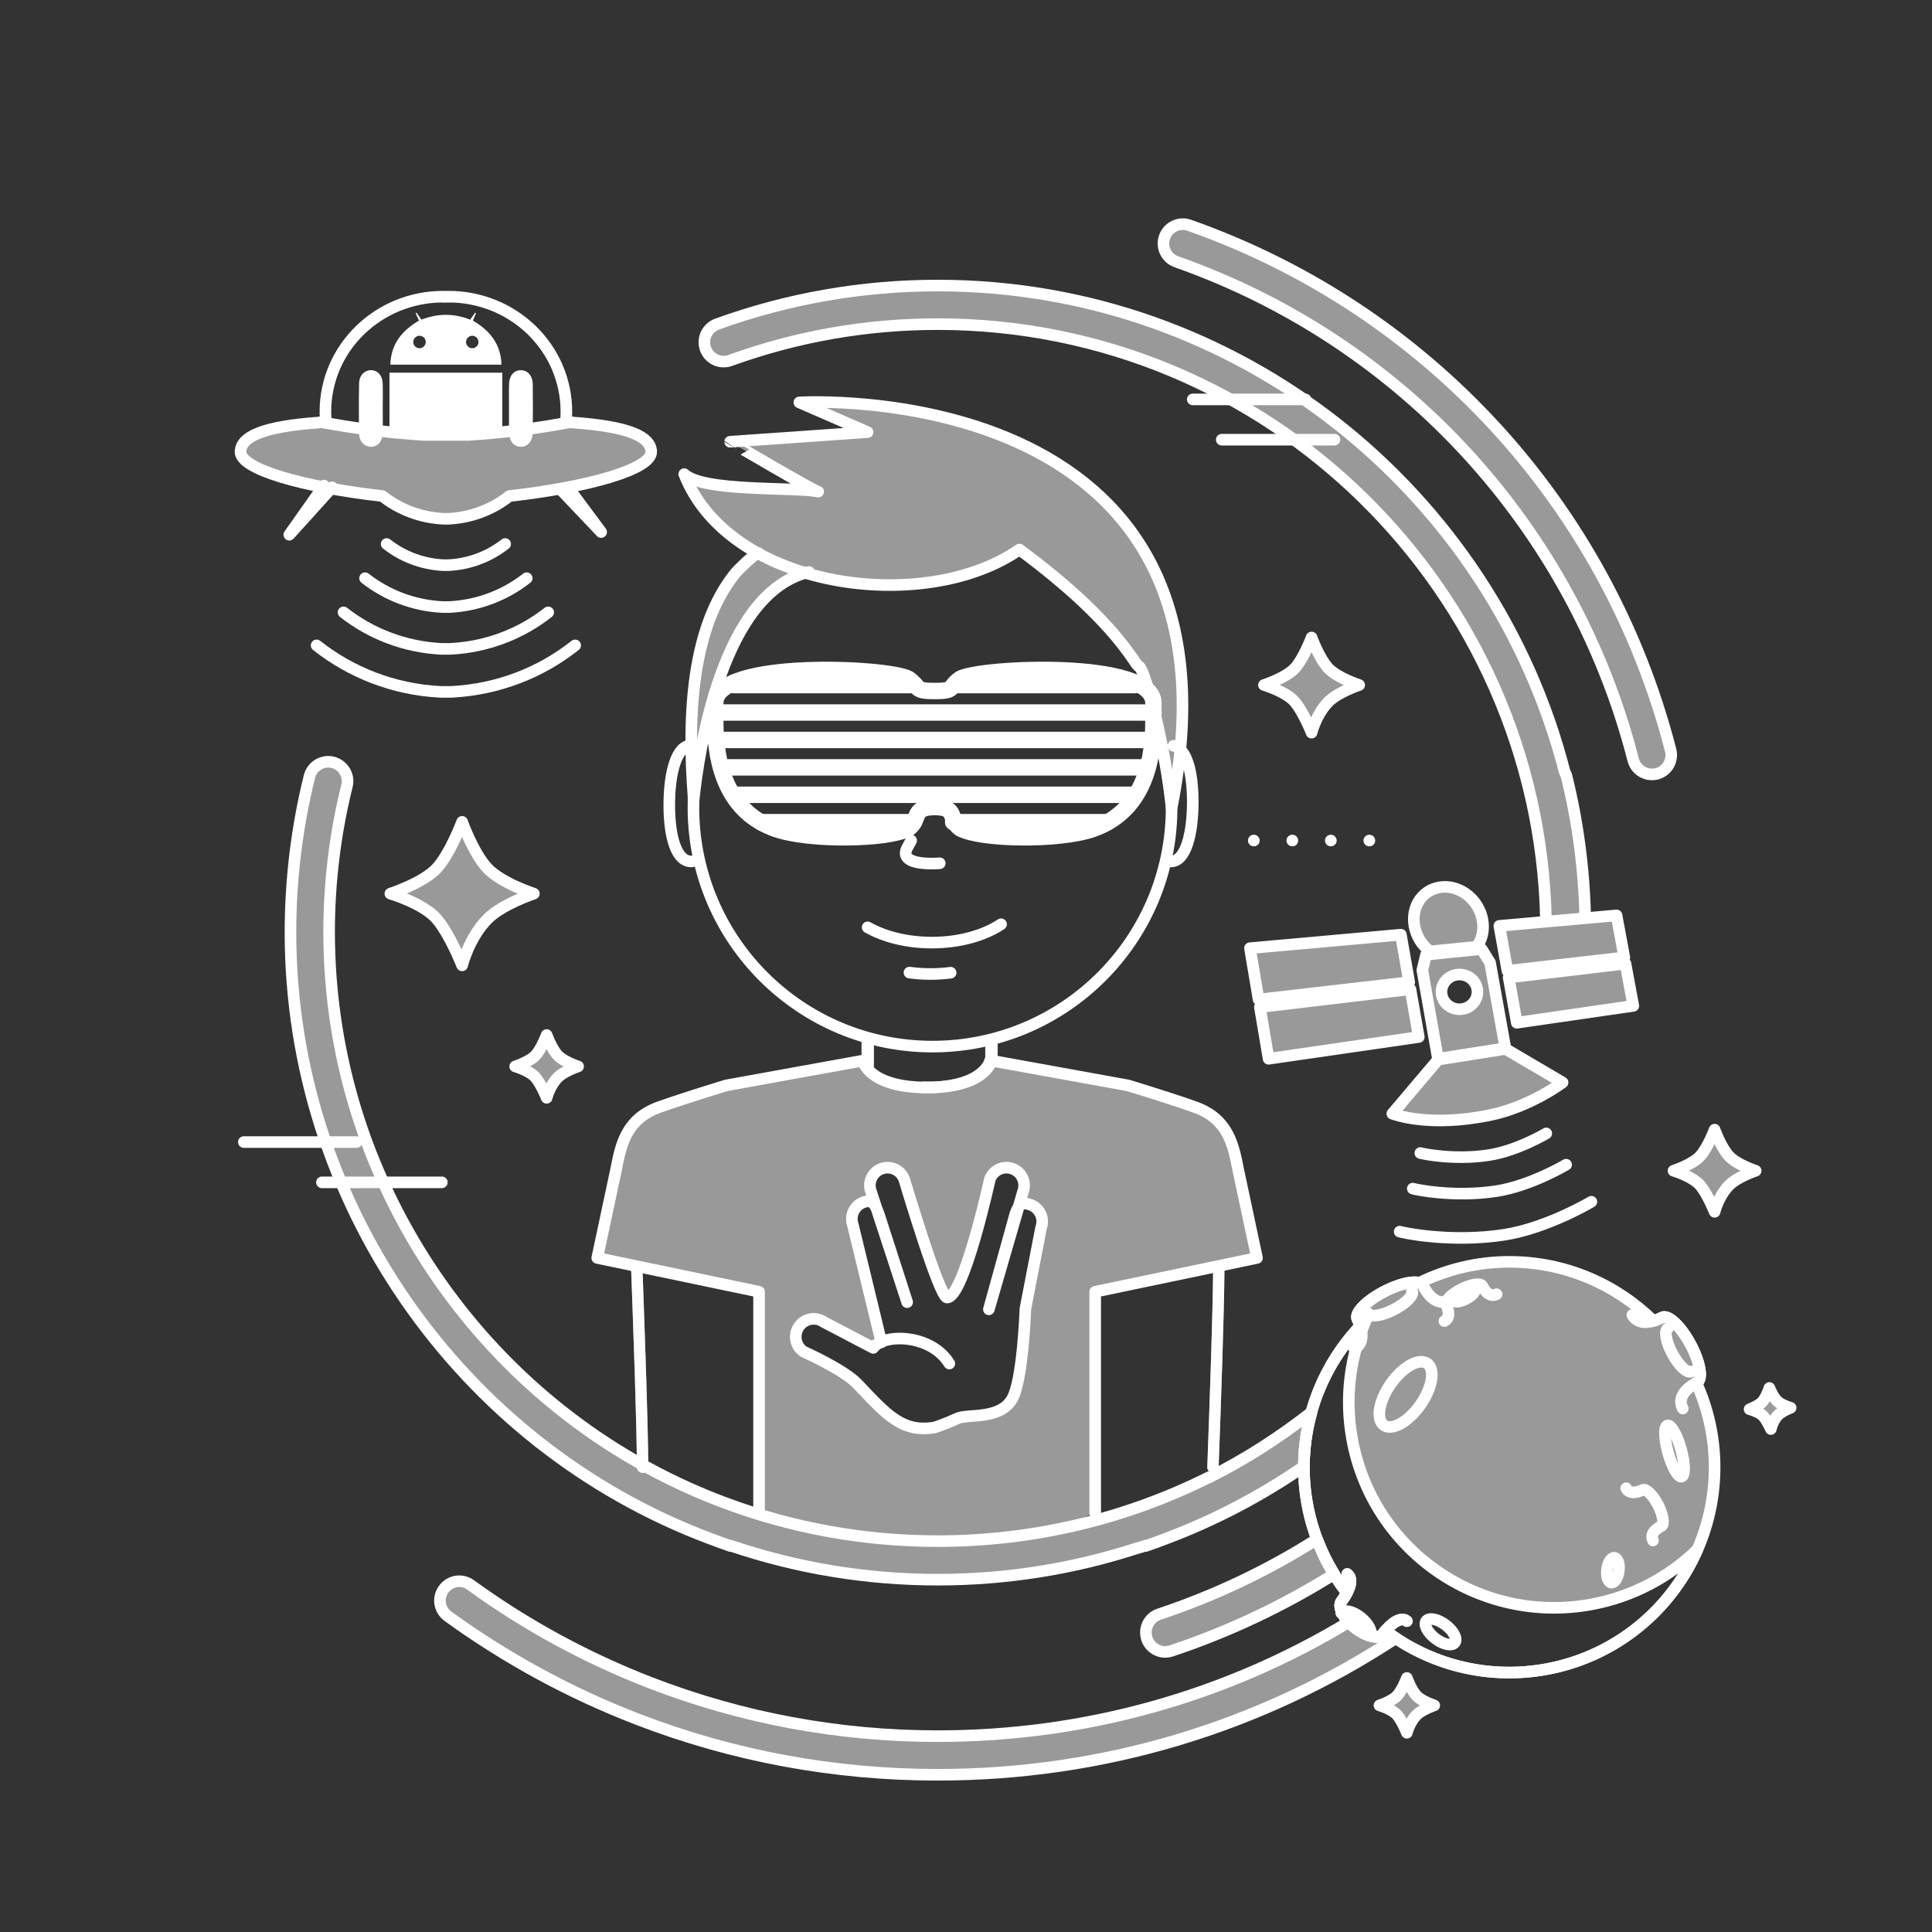 <?xml version="1.0" encoding="utf-8"?>
<!-- Generator: Adobe Illustrator 16.0.0, SVG Export Plug-In . SVG Version: 6.00 Build 0)  -->
<!DOCTYPE svg PUBLIC "-//W3C//DTD SVG 1.1//EN" "http://www.w3.org/Graphics/SVG/1.1/DTD/svg11.dtd">
<svg version="1.1" id="Layer_2" xmlns="http://www.w3.org/2000/svg" xmlns:xlink="http://www.w3.org/1999/xlink" x="0px" y="0px"
	 width="200px" height="200px" viewBox="0 0 200 200" enable-background="new 0 0 200 200" xml:space="preserve">
<rect x="0" y="0" width="200" height="200" fill="#333333" stroke="none"/>
<g>
	<path opacity="0.5" fill="#FFFFFF" d="M135.775,65.994c0,0,0.771,2.15,1.74,3.189c0.977,1.021,3.188,1.729,3.188,1.729
		s-2.189,0.729-3.188,1.742c-1.273,1.299-1.74,3.188-1.74,3.188s-0.83-2.109-1.742-3.188c-0.91-1.072-3.188-1.742-3.188-1.742
		s2.254-0.729,3.188-1.729C134.964,68.168,135.775,65.994,135.775,65.994z"/>
	<path opacity="0.5" fill="#FFFFFF" d="M56.59,107.146c0,0,0.508,1.424,1.149,2.104c0.646,0.686,2.107,1.146,2.107,1.146
		s-1.45,0.479-2.107,1.146c-0.844,0.854-1.149,2.104-1.149,2.104s-0.55-1.396-1.152-2.104c-0.602-0.709-2.107-1.146-2.107-1.146
		s1.49-0.479,2.107-1.146C56.054,108.583,56.59,107.146,56.59,107.146z"/>
	<path opacity="0.5" fill="#FFFFFF" d="M171.008,80.167c-0.895,0-1.705-0.601-1.939-1.504
		c-6.176-24.032-23.854-43.312-47.291-51.567c-1.043-0.363-1.59-1.51-1.223-2.551c0.359-1.043,1.512-1.592,2.551-1.227
		c24.697,8.701,43.328,29.021,49.838,54.353c0.271,1.067-0.371,2.158-1.438,2.438C171.34,80.146,171.172,80.167,171.008,80.167z"/>
	<path opacity="0.5" fill="#FFFFFF" d="M46.437,53.702c2.39-0.119,4.558-0.981,6.293-2.349c8.324-0.951,14.778-2.797,14.686-4.621
		c-0.077-1.488-2.169-2.576-8.173-2.994c0.015-0.205-3.501,0.81-10.716,1.281h-4.738c-7.214-0.473-10.73-1.485-10.718-1.281
		c-6.002,0.418-8.096,1.51-8.171,2.994c-0.091,1.817,6.362,3.67,14.687,4.621c1.735,1.367,3.902,2.228,6.292,2.349H46.437z"/>
	<path opacity="0.5" fill="#FFFFFF" d="M47.838,85.077c0,0,1.156,3.243,2.625,4.806c1.471,1.561,4.803,2.627,4.803,2.627
		s-3.303,1.098-4.803,2.625c-1.924,1.957-2.625,4.8-2.625,4.8s-1.25-3.187-2.625-4.8c-1.375-1.617-4.803-2.625-4.803-2.625
		s3.395-1.105,4.803-2.627C46.615,88.352,47.838,85.077,47.838,85.077z"/>
	
		<path opacity="0.5" fill="#FFFFFF" stroke="#FFFFFF" stroke-width="1.175" stroke-linecap="round" stroke-linejoin="round" stroke-miterlimit="10" d="
		M66.523,151.885c-0.033-4.912-0.346-13.433-0.603-20.587"/>
	
		<path opacity="0.5" fill="#FFFFFF" stroke="#FFFFFF" stroke-width="1.175" stroke-linecap="round" stroke-linejoin="round" stroke-miterlimit="10" d="
		M125.565,151.885c0.258-7.154,0.569-15.675,0.604-20.587"/>
	<path opacity="0.5" fill="#FFFFFF" d="M128.166,121.029c-0.5-2.625-1.084-5.182-4.377-6.395c-1.5-0.546-4.121-1.388-7.016-2.275
		l-14.141-2.562c0,0-0.104,0.51-0.701,1.093l0.203-0.396c-0.572,0.784-2.035,1.963-5.712,2.073h-0.896h-0.146
		c-5.545-0.174-6.063-2.771-6.063-2.771l-14.141,2.562c-2.894,0.891-5.515,1.729-7.015,2.275c-3.293,1.213-3.877,3.77-4.377,6.395
		l-1.959,9.191l16.75,3.5v22.907l3.764,1.164c4.797,1.15,9.724,1.743,14.729,1.743c3.982,0,7.875-0.385,11.654-1.095l4.65-1.813
		v-22.907l16.75-3.5L128.166,121.029z M107.775,127.077l-1.628,8.417c0,0-0.253,7.471-1.398,9.367
		c-1.297,2.146-4.579,1.479-5.638,1.973c-1.195,0.559-2.324,0.928-2.324,0.928c-3.429,0.604-5.071-1.395-8.045-4.518
		c-1.4-1.471-5.573-3.332-5.573-3.332c-0.841-0.592-1.045-1.749-0.457-2.592c0.586-0.842,1.742-1.047,2.582-0.457l5.104,2.67
		c0.176-0.252,0.468-0.457,0.832-0.615l-2.936-12.105c-0.345-0.955,0.144-2.008,1.094-2.356c0.744-0.271,1.081,0.057,1.359,0.668
		l-0.583-1.786c-0.347-0.949,0.142-2.006,1.092-2.354c0.955-0.342,2.003,0.148,2.35,1.104c0,0,3.628,12.2,4.427,12.229
		c1.742,0.06,4.434-12.229,4.434-12.229c0.344-0.956,1.395-1.45,2.348-1.103c0.949,0.348,1.439,1.402,1.092,2.357l-0.471,1.624
		c0.261-0.387,0.599-0.485,1.25-0.247C107.635,125.066,108.124,126.121,107.775,127.077z"/>
	<path opacity="0.5" fill="#FFFFFF" d="M83.743,59.208c-8.98,2.121-11.417,18.543-11.93,23.537
		c-0.719-9.011-0.119-17.82,4.221-23.302c0.436-0.553,1.922-1.946,2.436-2.215"/>
	<path opacity="0.5" fill="#FFFFFF" d="M84.7,50.893c-2.285-0.5-11.891,0.063-13.869-1.811c4.667,11.902,24.883,14.643,34.699,7.805
		c10.553,7.803,11.984,12.202,12.42,12.123c0.646,0.604,2.666,8.145,3.334,14.645c8.965-44.924-38.536-41.998-38.536-41.998
		l7.067,3.076L75.582,45.73C75.582,45.729,84.386,50.918,84.7,50.893z"/>
	<path opacity="0.5" fill="#FFFFFF" d="M145.638,173.707c0,0,0.438,1.238,1,1.832c0.563,0.598,1.834,1.003,1.834,1.003
		s-1.261,0.419-1.834,1.001c-0.733,0.746-1,1.832-1,1.832s-0.479-1.215-1.002-1.832c-0.524-0.617-1.834-1.001-1.834-1.001
		s1.297-0.421,1.834-1.003C145.17,174.957,145.638,173.707,145.638,173.707z"/>
	<path opacity="0.5" fill="#FFFFFF" d="M177.496,116.941c0,0,0.66,1.855,1.502,2.75s2.748,1.504,2.748,1.504
		s-1.891,0.629-2.748,1.504c-1.104,1.119-1.502,2.746-1.502,2.746s-0.717-1.822-1.504-2.746c-0.787-0.926-2.75-1.504-2.75-1.504
		s1.943-0.631,2.75-1.504C176.796,118.816,177.496,116.941,177.496,116.941z"/>
	<path opacity="0.5" fill="#FFFFFF" d="M183.168,143.682c0,0,0.361,0.918,0.799,1.348c0.438,0.435,1.402,0.703,1.402,0.703
		s-0.936,0.35-1.351,0.802c-0.528,0.577-0.698,1.399-0.698,1.399s-0.394-0.896-0.803-1.348c-0.408-0.447-1.402-0.701-1.402-0.701
		s0.963-0.351,1.351-0.802C182.851,144.632,183.168,143.682,183.168,143.682z"/>
	<path opacity="0.5" fill="#FFFFFF" d="M135.775,146.188c-3.295,2.58-6.839,4.875-10.646,6.77l0.01-0.025
		c-8.457,4.225-17.989,6.604-28.069,6.604c-7.632,0-15.088-1.352-22.165-4.012c-19.054-7.162-33.229-23.164-38.543-42.248
		c-0.021-0.072-0.042-0.148-0.063-0.229c-0.183-0.66-0.353-1.322-0.511-1.99c-0.03-0.125-0.063-0.254-0.092-0.381
		c-0.145-0.619-0.277-1.248-0.404-1.875c-0.03-0.156-0.063-0.313-0.094-0.479c-0.115-0.6-0.222-1.197-0.317-1.805
		c-0.029-0.185-0.062-0.361-0.089-0.543c-0.092-0.593-0.17-1.188-0.243-1.777c-0.023-0.188-0.05-0.379-0.071-0.563
		c-0.068-0.605-0.125-1.199-0.176-1.813c-0.018-0.186-0.036-0.359-0.051-0.557c-0.051-0.638-0.082-1.271-0.111-1.91
		c-0.007-0.146-0.02-0.303-0.023-0.453c-0.029-0.783-0.047-1.572-0.048-2.371c0.001-5.143,0.623-10.252,1.851-15.188
		c0.266-1.068-0.391-2.152-1.461-2.424c-1.069-0.271-2.156,0.393-2.424,1.461c-1.301,5.244-1.961,10.662-1.965,16.104
		c0,0.021,0,0.021,0,0.029c0,0.004,0,0.008,0,0.012c0,0.016,0,0.021,0,0.021c0,27.76,17.452,52.973,43.43,62.729
		c0.704,0.271,1.411,0.521,2.122,0.769l0.009-0.037c6.889,2.328,14.089,3.521,21.438,3.521c7.162,0,14.06-1.133,20.53-3.223
		c0.313-0.089,0.632-0.179,0.979-0.298l0.009,0.037c0.711-0.237,1.418-0.494,2.123-0.769c5.11-1.922,9.888-4.447,14.271-7.469
		C134.99,149.859,135.277,147.98,135.775,146.188z"/>
	<path opacity="0.5" fill="#FFFFFF" d="M136.349,159.333c-5.056,3.208-10.538,5.83-16.36,7.769
		c-0.883,0.295-1.426,1.146-1.359,2.037c0.012,0.164,0.041,0.33,0.091,0.496c0.353,1.047,1.481,1.619,2.53,1.266
		c5.992-1.992,11.641-4.68,16.861-7.95C137.414,161.809,136.824,160.602,136.349,159.333z"/>
	
		<path opacity="0.5" fill="none" stroke="#FFFFFF" stroke-width="1.2" stroke-linecap="round" stroke-linejoin="round" stroke-miterlimit="10" d="
		M141.646,135.975c0.213,0.42,1.399,0.233,2.65-0.408c1.252-0.643,2.089-1.5,1.876-1.918"/>
	<path opacity="0.5" fill="#FFFFFF" d="M140.581,136.698c0.063,0.14,0.146,0.345,0.219,0.581c0.202-0.214,0.403-0.429,0.614-0.635
		c-1.645,3.742-2.23,7.998-1.445,12.322c2.094,11.553,13.154,19.223,24.707,17.131c4.317-0.786,8.094-2.82,11.018-5.667
		c1.152-2.618,1.803-5.506,1.803-8.549c0-3.116-0.688-6.069-1.894-8.737c0.032-0.018,0.062-0.033,0.082-0.045
		c0.619-0.334,0.31-2.106-0.692-3.965c-0.125-0.232-0.255-0.454-0.387-0.665c-0.797-1.265-1.7-2.112-2.282-2.144
		c-0.098-0.006-0.187,0.012-0.264,0.054c-0.04,0.021-0.106,0.055-0.184,0.092c-0.015,0.007-0.033,0.015-0.049,0.022
		c-0.066,0.029-0.146,0.063-0.229,0.096c-0.031,0.013-0.062,0.024-0.095,0.037c-0.108,0.041-0.227,0.081-0.353,0.116
		c-3.839-3.78-9.101-6.118-14.913-6.118c-3.35,0-6.506,0.796-9.324,2.176c-0.001,0-0.001,0-0.002,0
		c-0.082-0.024-0.173-0.04-0.274-0.05c-0.013-0.001-0.025-0.002-0.038-0.003c-0.102-0.007-0.208-0.01-0.326-0.004
		c-0.004,0.001-0.008,0.001-0.012,0.002c-0.208,0.012-0.438,0.047-0.686,0.101c-0.061,0.013-0.117,0.022-0.179,0.037
		c-0.084,0.021-0.172,0.047-0.259,0.072c-0.109,0.03-0.22,0.063-0.333,0.102c-0.076,0.025-0.152,0.052-0.229,0.08
		c-0.139,0.05-0.279,0.105-0.423,0.164c-0.063,0.026-0.125,0.051-0.188,0.078c-0.211,0.093-0.424,0.191-0.639,0.302
		c-1.873,0.963-3.133,2.25-2.813,2.875C140.529,136.588,140.557,136.646,140.581,136.698z"/>
	<path opacity="0.5" fill="#FFFFFF" d="M143.408,168.83c-0.114,0.137-0.213,0.257-0.26,0.318c-0.416,0.564-1.714,0.264-2.896-0.67
		c-0.229-0.183-0.429-0.373-0.61-0.567c-12.816,7.749-27.408,11.815-42.568,11.815c-10.232,0-20.222-1.856-29.689-5.506
		c-6.618-2.557-12.898-5.959-18.664-10.146c-0.897-0.653-2.147-0.451-2.793,0.445c-0.652,0.895-0.453,2.145,0.443,2.793
		c6.047,4.381,12.633,7.961,19.571,10.641c9.929,3.833,20.403,5.771,31.132,5.771c17,0,33.324-4.881,47.416-14.136
		C144.121,169.348,143.76,169.096,143.408,168.83z"/>
	<path opacity="0.5" fill="#FFFFFF" d="M148.873,109.695l6.979-1.109l5.906,3.471c0,0-3.311,2.504-7.473,3.369
		c-6.303,1.311-9.908-0.052-10.152-0.136L148.873,109.695"/>
	<path opacity="0.5" fill="#FFFFFF" d="M149.347,91.814c0.489-0.031,0.97,0.043,1.421,0.203c0.449,0.155,0.867,0.401,1.24,0.711
		c0.371,0.311,0.689,0.685,0.939,1.108c0.25,0.425,0.434,0.896,0.521,1.399c0.048,0.264,0.067,0.519,0.063,0.767
		c-0.006,0.253-0.035,0.494-0.086,0.729c-0.052,0.232-0.125,0.459-0.223,0.672c-0.094,0.217-0.211,0.416-0.345,0.604l-4.847,0.485
		c-0.205-0.157-0.396-0.338-0.569-0.53c-0.175-0.19-0.333-0.401-0.472-0.627c-0.139-0.225-0.258-0.464-0.354-0.714
		c-0.098-0.249-0.17-0.513-0.218-0.781c-0.093-0.521-0.076-1.028,0.026-1.497c0.104-0.467,0.297-0.896,0.563-1.258
		c0.269-0.363,0.604-0.665,1.002-0.885C148.408,91.984,148.859,91.85,149.347,91.814"/>
	<polyline opacity="0.5" fill="#FFFFFF" points="130.423,104.258 146.007,102.404 146.873,107.348 131.324,109.604 130.423,104.258 
			"/>
	<polyline opacity="0.5" fill="#FFFFFF" points="129.395,98.156 145.017,96.757 145.881,101.675 130.289,103.471 129.395,98.156 	
		"/>
	<polyline opacity="0.5" fill="#FFFFFF" points="156.175,101.193 168.27,99.755 169.08,104.125 157.017,105.876 156.175,101.193 	
		"/>
	<polyline opacity="0.5" fill="#FFFFFF" points="155.212,95.846 167.343,94.76 168.15,99.111 156.05,100.504 155.212,95.846 	"/>
	<path opacity="0.5" fill="#FFFFFF" d="M154.25,99.654l-0.869-1.408l-5.758,0.585l-0.383,1.591l1.617,9.186l6.981-1.104
		L154.25,99.654z M151.084,104.477c-1.029,0-1.863-0.805-1.863-1.797s0.834-1.797,1.863-1.797s1.863,0.805,1.863,1.797
		S152.113,104.477,151.084,104.477z"/>
	<path opacity="0.5" fill="#FFFFFF" d="M164.096,94.781c-0.127-4.865-0.756-9.703-1.92-14.393c-0.043-0.18-0.117-0.342-0.205-0.492
		c-7.426-28.908-33.707-50.336-64.9-50.336c-7.844,0-15.523,1.346-22.837,3.992c-1.038,0.375-1.575,1.521-1.198,2.563
		c0.377,1.039,1.529,1.574,2.563,1.197c6.872-2.488,14.097-3.758,21.475-3.758c34.268,0,62.203,27.508,62.959,61.59"/>
</g>
<g>
	<path fill="none" stroke="#FFFFFF" stroke-width="1.2" stroke-linecap="round" stroke-linejoin="round" stroke-miterlimit="10" d="
		M58.604,43.432c0.03-0.459,0.037-0.924,0.013-1.393c-0.332-6.59-6.063-11.648-12.802-11.309h0.688
		c-6.738-0.342-12.473,4.722-12.805,11.309c-0.022,0.469-0.016,0.936,0.016,1.393"/>
	<g>
		
			<line fill="none" stroke="#FFFFFF" stroke-width="1.2" stroke-linecap="round" stroke-linejoin="round" stroke-miterlimit="10" x1="129.802" y1="87.012" x2="129.789" y2="87.012"/>
		
			<line fill="none" stroke="#FFFFFF" stroke-width="1.2" stroke-linecap="round" stroke-linejoin="round" stroke-miterlimit="10" x1="133.787" y1="87.012" x2="133.777" y2="87.012"/>
		
			<line fill="none" stroke="#FFFFFF" stroke-width="1.2" stroke-linecap="round" stroke-linejoin="round" stroke-miterlimit="10" x1="137.772" y1="87.012" x2="137.763" y2="87.012"/>
		
			<line fill="none" stroke="#FFFFFF" stroke-width="1.2" stroke-linecap="round" stroke-linejoin="round" stroke-miterlimit="10" x1="141.759" y1="87.012" x2="141.748" y2="87.012"/>
	</g>
	<path fill="none" stroke="#FFFFFF" stroke-width="1.2" stroke-linecap="round" stroke-linejoin="round" stroke-miterlimit="10" d="
		M135.775,65.994c0,0,0.771,2.15,1.74,3.189c0.977,1.021,3.188,1.729,3.188,1.729s-2.189,0.729-3.188,1.742
		c-1.273,1.299-1.74,3.188-1.74,3.188s-0.83-2.109-1.742-3.188c-0.91-1.072-3.188-1.742-3.188-1.742s2.254-0.729,3.188-1.729
		C134.964,68.168,135.775,65.994,135.775,65.994z"/>
	<path fill="none" stroke="#FFFFFF" stroke-width="1.2" stroke-linecap="round" stroke-linejoin="round" stroke-miterlimit="10" d="
		M56.59,107.146c0,0,0.508,1.424,1.149,2.104c0.646,0.686,2.107,1.146,2.107,1.146s-1.45,0.479-2.107,1.146
		c-0.844,0.854-1.149,2.104-1.149,2.104s-0.55-1.396-1.152-2.104c-0.602-0.709-2.107-1.146-2.107-1.146s1.49-0.479,2.107-1.146
		C56.054,108.583,56.59,107.146,56.59,107.146z"/>
	<path fill="none" stroke="#FFFFFF" stroke-width="1.2" stroke-linecap="round" stroke-linejoin="round" stroke-miterlimit="10" d="
		M171.008,80.167c-0.895,0-1.705-0.601-1.939-1.504c-6.176-24.032-23.854-43.312-47.291-51.567c-1.043-0.363-1.59-1.51-1.223-2.551
		c0.359-1.043,1.512-1.592,2.551-1.227c24.697,8.701,43.328,29.021,49.838,54.353c0.271,1.067-0.371,2.158-1.438,2.438
		C171.34,80.146,171.172,80.167,171.008,80.167z"/>
	<g>
		
			<path fill="none" stroke="#FFFFFF" stroke-width="1.2" stroke-linecap="round" stroke-linejoin="round" stroke-miterlimit="10" d="
			M40.025,56.316c1.618,1.271,3.643,2.08,5.876,2.189h0.518c2.23-0.111,4.256-0.918,5.874-2.189"/>
		
			<path fill="none" stroke="#FFFFFF" stroke-width="1.2" stroke-linecap="round" stroke-linejoin="round" stroke-miterlimit="10" d="
			M37.792,59.854c2.208,1.733,4.971,2.834,8.01,2.987h0.712c3.038-0.153,5.801-1.252,8.011-2.987"/>
		
			<path fill="none" stroke="#FFFFFF" stroke-width="1.2" stroke-linecap="round" stroke-linejoin="round" stroke-miterlimit="10" d="
			M35.563,63.391c2.796,2.197,6.294,3.59,10.145,3.779h0.899c3.849-0.189,7.349-1.582,10.144-3.779"/>
		
			<path fill="none" stroke="#FFFFFF" stroke-width="1.2" stroke-linecap="round" stroke-linejoin="round" stroke-miterlimit="10" d="
			M32.776,66.809c3.529,2.795,7.948,4.567,12.815,4.813h1.134c4.863-0.245,9.284-2.015,12.815-4.813"/>
	</g>
	<path fill="#FFFFFF" d="M55.149,39.743c-0.016-0.868-0.552-1.433-1.26-1.421c-0.681,0.019-1.165,0.553-1.19,1.396
		c-0.026,0.854-0.005,1.717-0.005,2.571c0,0-0.001,0-0.003,0c0,0.782,0,1.563,0,2.351c0,0.049-0.001,0.1,0.002,0.15
		c0.04,0.893,0.505,1.449,1.208,1.463c0.7,0.01,1.231-0.564,1.244-1.438C55.173,43.125,55.173,41.436,55.149,39.743z"/>
	<path fill="#FFFFFF" d="M39.616,39.71c-0.025-0.842-0.515-1.378-1.198-1.39c-0.679-0.002-1.229,0.539-1.245,1.357
		c-0.033,1.74-0.033,3.482,0.001,5.223c0.017,0.82,0.576,1.369,1.249,1.354c0.683-0.018,1.167-0.559,1.193-1.4
		c0.027-0.854,0.004-1.717,0.004-2.568C39.621,41.424,39.644,40.564,39.616,39.71z"/>
	<path fill="#FFFFFF" d="M48.958,33.191c0.117-0.285,0.219-0.53,0.321-0.778c-0.034-0.015-0.063-0.024-0.097-0.04
		c-0.173,0.24-0.339,0.479-0.509,0.718c-1.708-0.678-3.381-0.649-5.045-0.004c-0.184-0.26-0.345-0.485-0.507-0.717
		c-0.031,0.019-0.064,0.04-0.098,0.058c0.111,0.233,0.221,0.479,0.348,0.756c-1.721,1.021-2.906,2.393-2.962,4.563
		c3.875,0,7.676,0,11.503,0C51.855,35.583,50.669,34.203,48.958,33.191z M43.426,36.05c-0.355,0-0.644-0.29-0.644-0.646
		c0-0.356,0.289-0.646,0.644-0.646c0.357,0,0.646,0.288,0.646,0.646C44.073,35.758,43.782,36.05,43.426,36.05z M48.889,36.05
		c-0.355,0-0.645-0.29-0.645-0.646c0-0.356,0.291-0.646,0.645-0.646s0.645,0.288,0.645,0.646
		C49.533,35.758,49.244,36.05,48.889,36.05z"/>
	<path fill="none" stroke="#FFFFFF" stroke-width="1.2" stroke-linecap="round" stroke-linejoin="round" stroke-miterlimit="10" d="
		M46.437,53.702c2.39-0.119,4.558-0.981,6.293-2.349c8.324-0.951,14.778-2.797,14.686-4.621c-0.077-1.488-2.169-2.576-8.173-2.994
		c0.015-0.205-3.501,0.81-10.716,1.281h-4.738c-7.214-0.473-10.73-1.485-10.718-1.281c-6.002,0.418-8.096,1.51-8.171,2.994
		c-0.091,1.817,6.362,3.67,14.687,4.621c1.735,1.367,3.902,2.228,6.292,2.349H46.437z"/>
	<path fill="#FFFFFF" d="M43.789,45.021h4.738c1.273-0.082,2.425-0.187,3.47-0.293c0.002-2.031,0.001-4.072,0.001-6.146
		c-3.941,0-7.788,0-11.68,0c0,2.07,0,4.111,0.001,6.146C41.363,44.836,42.515,44.939,43.789,45.021z"/>
	<path fill="none" stroke="#FFFFFF" stroke-width="1.2" stroke-linecap="round" stroke-linejoin="round" stroke-miterlimit="10" d="
		M33.535,50.271l-3.588,5.084l4.436-4.908"/>
	<path fill="none" stroke="#FFFFFF" stroke-width="1.2" stroke-linecap="round" stroke-linejoin="round" stroke-miterlimit="10" d="
		M58.071,50.703l4.161,4.376l-3.364-4.53"/>
	<g>
		
			<path fill="none" stroke="#FFFFFF" stroke-width="1.2" stroke-linecap="round" stroke-linejoin="round" stroke-miterlimit="10" d="
			M39.488,38.711"/>
		
			<path fill="none" stroke="#FFFFFF" stroke-width="1.2" stroke-linecap="round" stroke-linejoin="round" stroke-miterlimit="10" d="
			M36.799,69.76"/>
	</g>
	<path fill="none" stroke="#FFFFFF" stroke-width="1.2" stroke-linecap="round" stroke-linejoin="round" stroke-miterlimit="10" d="
		M47.838,85.077c0,0,1.156,3.243,2.625,4.806c1.471,1.561,4.803,2.627,4.803,2.627s-3.303,1.098-4.803,2.625
		c-1.924,1.957-2.625,4.8-2.625,4.8s-1.25-3.187-2.625-4.8c-1.375-1.617-4.803-2.625-4.803-2.625s3.395-1.105,4.803-2.627
		C46.615,88.352,47.838,85.077,47.838,85.077z"/>
	<g>
		
			<path fill="#FFFFFF" stroke="#FFFFFF" stroke-width="1.175" stroke-linecap="round" stroke-linejoin="round" stroke-miterlimit="10" d="
			M66.523,151.885c-0.033-4.912-0.346-13.433-0.603-20.587"/>
		
			<path fill="#FFFFFF" stroke="#FFFFFF" stroke-width="1.175" stroke-linecap="round" stroke-linejoin="round" stroke-miterlimit="10" d="
			M125.565,151.885c0.258-7.154,0.569-15.675,0.604-20.587"/>
		<g>
			
				<line fill="none" stroke="#FFFFFF" stroke-width="1.284" stroke-linecap="round" stroke-linejoin="round" stroke-miterlimit="10" x1="89.827" y1="110.333" x2="89.827" y2="107.798"/>
			
				<line fill="none" stroke="#FFFFFF" stroke-width="1.284" stroke-linecap="round" stroke-linejoin="round" stroke-miterlimit="10" x1="102.635" y1="107.798" x2="102.635" y2="109.665"/>
		</g>
		
			<path fill="none" stroke="#FFFFFF" stroke-width="1.2" stroke-linecap="round" stroke-linejoin="round" stroke-miterlimit="10" d="
			M102.49,109.798c0,0-0.521,2.604-6.067,2.771h-1.041c-5.545-0.174-6.063-2.771-6.063-2.771l-14.141,2.562
			c-2.894,0.891-5.515,1.729-7.015,2.275c-3.293,1.213-3.877,3.77-4.377,6.395l-1.959,9.191l16.75,3.5v22.907"/>
		
			<path fill="none" stroke="#FFFFFF" stroke-width="1.2" stroke-linecap="round" stroke-linejoin="round" stroke-miterlimit="10" d="
			M113.375,156.628v-22.907l16.75-3.5l-1.959-9.191c-0.5-2.625-1.084-5.182-4.377-6.395c-1.5-0.546-4.121-1.388-7.016-2.275
			l-14.141-2.562c0,0-0.521,2.597-6.064,2.771h-1.041"/>
		<g>
			
				<path fill="none" stroke="#FFFFFF" stroke-width="1.2" stroke-linecap="round" stroke-linejoin="round" stroke-miterlimit="10" d="
				M98.275,141.152c-1.923-3.1-6.837-3.112-7.877-1.619l-5.104-2.67c-0.84-0.59-1.996-0.385-2.582,0.457
				c-0.588,0.843-0.384,2,0.457,2.592c0,0,4.173,1.861,5.573,3.332c2.974,3.123,4.616,5.121,8.045,4.518
				c0,0,1.129-0.369,2.324-0.928c1.059-0.494,4.341,0.174,5.638-1.973c1.146-1.896,1.398-9.367,1.398-9.367l1.628-8.417
				c0.349-0.956-0.141-2.011-1.09-2.356c-0.953-0.349-1.239,0.008-1.588,0.965l-2.729,9.854l3.538-12.196
				c0.348-0.955-0.143-2.01-1.092-2.357c-0.953-0.348-2.004,0.146-2.348,1.103c0,0-2.691,12.289-4.434,12.229
				c-0.799-0.029-4.427-12.229-4.427-12.229c-0.347-0.956-1.395-1.446-2.35-1.104c-0.95,0.348-1.439,1.404-1.092,2.354l3.745,11.459
				l-2.935-9.107c-0.348-0.955-0.635-1.58-1.586-1.233c-0.95,0.349-1.439,1.401-1.094,2.356l2.946,12.146"/>
		</g>
		<g>
			
				<path fill="none" stroke="#FFFFFF" stroke-width="1.2" stroke-linecap="round" stroke-linejoin="round" stroke-miterlimit="10" d="
				M72.24,88.982c-0.226,0.125-0.458,0.192-0.698,0.192c-1.521,0-2.258-2.521-2.258-5.834s0.734-6.166,2.258-6.166"/>
			
				<path fill="none" stroke="#FFFFFF" stroke-width="1.2" stroke-linecap="round" stroke-linejoin="round" stroke-miterlimit="10" d="
				M121.475,77.202c1.352,0.271,2,2.688,2,5.808c0,3.313-0.732,6.168-2.262,6.168c-0.134,0-0.263-0.021-0.388-0.06"/>
		</g>
		
			<path fill="none" stroke="#FFFFFF" stroke-width="1.2" stroke-linecap="round" stroke-linejoin="round" stroke-miterlimit="10" d="
			M121.285,83.594c0,13.668-11.08,24.75-24.75,24.75c-13.583,0-24.609-10.941-24.75-24.492c-0.001-0.086,0.015-1.789,0.015-1.875"/>
		
			<path fill="none" stroke="#FFFFFF" stroke-width="1.2" stroke-linecap="round" stroke-linejoin="round" stroke-miterlimit="10" d="
			M94.322,87.012c-0.117,0.229-0.238,0.454-0.373,0.688c-1.177,2.066,3.334,1.666,3.334,1.666"/>
		
			<path fill="none" stroke="#FFFFFF" stroke-width="1.2" stroke-linecap="round" stroke-linejoin="round" stroke-miterlimit="10" d="
			M103.631,95.678c-1.752,1.166-4.313,1.899-7.168,1.899c-2.582,0-4.924-0.604-6.645-1.58"/>
		
			<path fill="none" stroke="#FFFFFF" stroke-width="1.2" stroke-linecap="round" stroke-linejoin="round" stroke-miterlimit="10" d="
			M98.41,100.693c-0.668,0.088-1.361,0.136-2.074,0.136c-0.752,0-1.48-0.052-2.188-0.146"/>
		<g>
			
				<path fill="none" stroke="#FFFFFF" stroke-width="1.7" stroke-linecap="round" stroke-linejoin="round" stroke-miterlimit="10" d="
				M96.761,83.544c2.453,0,1.377,1.31,2.647,2.211c2.123,1.164,10.254,1.276,13.713,0.067c5.018-1.745,6.279-6.594,6.279-11.09
				V72.77c0-4.494-17.869-3.664-19.994-2.502c-1.27,0.901-0.438,1.266-2.646,1.266s-1.449-0.362-2.719-1.266
				c-2.124-1.162-19.995-1.992-19.995,2.502v1.963c0,4.496,1.265,9.345,6.28,11.09c3.459,1.209,11.59,1.097,13.713-0.067
				C95.31,84.854,94.306,83.544,96.761,83.544z"/>
			<g>
				
					<path fill="none" stroke="#FFFFFF" stroke-width="1.7" stroke-linecap="round" stroke-linejoin="round" stroke-miterlimit="10" d="
					M119.4,73.76H74.045"/>
				
					<path fill="none" stroke="#FFFFFF" stroke-width="1.7" stroke-linecap="round" stroke-linejoin="round" stroke-miterlimit="10" d="
					M94.75,70.919H75.939"/>
				
					<path fill="none" stroke="#FFFFFF" stroke-width="1.7" stroke-linecap="round" stroke-linejoin="round" stroke-miterlimit="10" d="
					M117.508,70.919H98.794"/>
				
					<path fill="none" stroke="#FFFFFF" stroke-width="1.7" stroke-linecap="round" stroke-linejoin="round" stroke-miterlimit="10" d="
					M119.4,76.598H74.045"/>
				
					<path fill="none" stroke="#FFFFFF" stroke-width="1.7" stroke-linecap="round" stroke-linejoin="round" stroke-miterlimit="10" d="
					M118.455,79.438H74.992"/>
				
					<path fill="none" stroke="#FFFFFF" stroke-width="1.7" stroke-linecap="round" stroke-linejoin="round" stroke-miterlimit="10" d="
					M117.508,82.273H75.941"/>
				
					<path fill="none" stroke="#FFFFFF" stroke-width="1.7" stroke-linecap="round" stroke-linejoin="round" stroke-miterlimit="10" d="
					M94.609,85.111H78.777"/>
				
					<path fill="none" stroke="#FFFFFF" stroke-width="1.7" stroke-linecap="round" stroke-linejoin="round" stroke-miterlimit="10" d="
					M114.668,85.111H98.672"/>
			</g>
		</g>
		
			<path fill="none" stroke="#FFFFFF" stroke-width="1.2" stroke-linecap="round" stroke-linejoin="round" stroke-miterlimit="10" d="
			M83.743,59.208c-8.98,2.121-11.417,18.543-11.93,23.537c-0.719-9.011-0.119-17.82,4.221-23.302
			c0.436-0.553,1.922-1.946,2.436-2.215"/>
		
			<path fill="none" stroke="#FFFFFF" stroke-width="1.2" stroke-linecap="round" stroke-linejoin="round" stroke-miterlimit="10" d="
			M84.7,50.893c-2.285-0.5-11.891,0.063-13.869-1.811c4.667,11.902,24.883,14.643,34.699,7.805
			c10.553,7.803,11.984,12.202,12.42,12.123c0.646,0.604,2.666,8.145,3.334,14.645c8.965-44.924-38.536-41.998-38.536-41.998
			l7.067,3.076L75.582,45.73C75.582,45.729,84.386,50.918,84.7,50.893z"/>
	</g>
	<path fill="none" stroke="#FFFFFF" stroke-width="1.2" stroke-linecap="round" stroke-linejoin="round" stroke-miterlimit="10" d="
		M145.638,173.707c0,0,0.438,1.238,1,1.832c0.563,0.598,1.834,1.003,1.834,1.003s-1.261,0.419-1.834,1.001
		c-0.733,0.746-1,1.832-1,1.832s-0.479-1.215-1.002-1.832c-0.524-0.617-1.834-1.001-1.834-1.001s1.297-0.421,1.834-1.003
		C145.17,174.957,145.638,173.707,145.638,173.707z"/>
	<path fill="none" stroke="#FFFFFF" stroke-width="1.2" stroke-linecap="round" stroke-linejoin="round" stroke-miterlimit="10" d="
		M177.496,116.941c0,0,0.66,1.855,1.502,2.75s2.748,1.504,2.748,1.504s-1.891,0.629-2.748,1.504
		c-1.104,1.119-1.502,2.746-1.502,2.746s-0.717-1.822-1.504-2.746c-0.787-0.926-2.75-1.504-2.75-1.504s1.943-0.631,2.75-1.504
		C176.796,118.816,177.496,116.941,177.496,116.941z"/>
	<path fill="none" stroke="#FFFFFF" stroke-width="1.2" stroke-linecap="round" stroke-linejoin="round" stroke-miterlimit="10" d="
		M183.168,143.682c0,0,0.361,0.918,0.799,1.348c0.438,0.435,1.402,0.703,1.402,0.703s-0.936,0.35-1.351,0.802
		c-0.528,0.577-0.698,1.399-0.698,1.399s-0.394-0.896-0.803-1.348c-0.408-0.447-1.402-0.701-1.402-0.701s0.963-0.351,1.351-0.802
		C182.851,144.632,183.168,143.682,183.168,143.682z"/>
	<path fill="none" stroke="#FFFFFF" stroke-width="1.2" stroke-linecap="round" stroke-linejoin="round" stroke-miterlimit="10" d="
		M135.775,146.188c-3.295,2.58-6.839,4.875-10.646,6.77l0.01-0.025c-8.457,4.225-17.989,6.604-28.069,6.604
		c-7.632,0-15.088-1.352-22.165-4.012c-19.054-7.162-33.229-23.164-38.543-42.248c-0.021-0.072-0.042-0.148-0.063-0.229
		c-0.183-0.66-0.353-1.322-0.511-1.99c-0.03-0.125-0.063-0.254-0.092-0.381c-0.145-0.619-0.277-1.248-0.404-1.875
		c-0.03-0.156-0.063-0.313-0.094-0.479c-0.115-0.6-0.222-1.197-0.317-1.805c-0.029-0.185-0.062-0.361-0.089-0.543
		c-0.092-0.593-0.17-1.188-0.243-1.777c-0.023-0.188-0.05-0.379-0.071-0.563c-0.068-0.605-0.125-1.199-0.176-1.813
		c-0.018-0.186-0.036-0.359-0.051-0.557c-0.051-0.638-0.082-1.271-0.111-1.91c-0.007-0.146-0.02-0.303-0.023-0.453
		c-0.029-0.783-0.047-1.572-0.048-2.371c0.001-5.143,0.623-10.252,1.851-15.188c0.266-1.068-0.391-2.152-1.461-2.424
		c-1.069-0.271-2.156,0.393-2.424,1.461c-1.301,5.244-1.961,10.662-1.965,16.104c0,0.021,0,0.021,0,0.029c0,0.004,0,0.008,0,0.012
		c0,0.016,0,0.021,0,0.021c0,27.76,17.452,52.973,43.43,62.729c0.704,0.271,1.411,0.521,2.122,0.769l0.009-0.037
		c6.889,2.328,14.089,3.521,21.438,3.521c7.162,0,14.06-1.133,20.53-3.223c0.313-0.089,0.632-0.179,0.979-0.298l0.009,0.037
		c0.711-0.237,1.418-0.494,2.123-0.769c5.11-1.922,9.888-4.447,14.271-7.469C134.99,149.859,135.277,147.98,135.775,146.188z"/>
	<path fill="none" stroke="#FFFFFF" stroke-width="1.2" stroke-linecap="round" stroke-linejoin="round" stroke-miterlimit="10" d="
		M136.349,159.333c-5.056,3.208-10.538,5.83-16.36,7.769c-0.883,0.295-1.426,1.146-1.359,2.037c0.012,0.164,0.041,0.33,0.091,0.496
		c0.353,1.047,1.481,1.619,2.53,1.266c5.992-1.992,11.641-4.68,16.861-7.95C137.414,161.809,136.824,160.602,136.349,159.333z"/>
	<path fill="none" stroke="#FFFFFF" stroke-width="1.2" stroke-linecap="round" stroke-linejoin="round" stroke-miterlimit="10" d="
		M150.598,170.041c-0.297,0.391-1.193,0.202-2.008-0.417c-0.813-0.62-1.234-1.435-0.939-1.824c0.297-0.386,1.195-0.2,2.008,0.421
		C150.473,168.838,150.894,169.654,150.598,170.041z"/>
	<path fill="none" stroke="#FFFFFF" stroke-width="1.2" stroke-linecap="round" stroke-linejoin="round" stroke-miterlimit="10" d="
		M167.133,161.262c0.341,0.043,0.539,0.652,0.447,1.365c-0.09,0.708-0.44,1.248-0.777,1.205c-0.342-0.045-0.541-0.654-0.451-1.365
		C166.445,161.755,166.794,161.217,167.133,161.262z"/>
	<path fill="none" stroke="#FFFFFF" stroke-width="1.2" stroke-linecap="round" stroke-linejoin="round" stroke-miterlimit="10" d="
		M172.613,147.559c0.373-0.104,1,1.002,1.406,2.467c0.405,1.461,0.436,2.73,0.063,2.834c-0.368,0.102-0.996-1.004-1.403-2.465
		C172.272,148.932,172.244,147.662,172.613,147.559z"/>
	<path fill="none" stroke="#FFFFFF" stroke-width="1.2" stroke-linecap="round" stroke-linejoin="round" stroke-miterlimit="10" d="
		M142.9,147.057c-0.426-1.111,0.396-3.228,1.831-4.725c1.439-1.499,2.952-1.807,3.38-0.693c0.426,1.11-0.396,3.223-1.834,4.717
		C144.837,147.854,143.324,148.166,142.9,147.057z"/>
	<path fill="none" stroke="#FFFFFF" stroke-width="1.2" stroke-linecap="round" stroke-linejoin="round" stroke-miterlimit="10" d="
		M149.986,134.604c-1.492,0.769-2.498-1.176-2.681-1.535c-0.321-0.627-2.104-0.35-3.979,0.613c-1.873,0.963-3.133,2.25-2.813,2.875
		c0.188,0.362,1.094,2.354-0.311,3.074"/>
	<path fill="none" stroke="#FFFFFF" stroke-width="1.2" stroke-linecap="round" stroke-linejoin="round" stroke-miterlimit="10" d="
		M141.646,135.975c0.213,0.42,1.399,0.233,2.65-0.408c1.252-0.643,2.089-1.5,1.876-1.918"/>
	<path fill="none" stroke="#FFFFFF" stroke-width="1.2" stroke-linecap="round" stroke-linejoin="round" stroke-miterlimit="10" d="
		M139.472,162.939c0.938,0.742-0.358,2.5-0.601,2.826c-0.42,0.563,0.199,1.777,1.379,2.713c1.185,0.934,2.479,1.234,2.897,0.67
		c0.242-0.324,1.603-2.033,2.487-1.334"/>
	<path fill="none" stroke="#FFFFFF" stroke-width="1.2" stroke-linecap="round" stroke-linejoin="round" stroke-miterlimit="10" d="
		M139.472,162.939c0.938,0.742-0.358,2.5-0.601,2.826c-0.42,0.563,0.199,1.777,1.379,2.713c1.185,0.934,2.479,1.234,2.897,0.67
		c0.242-0.324,1.603-2.033,2.487-1.334"/>
	<path fill="none" stroke="#FFFFFF" stroke-width="1.2" stroke-linecap="round" stroke-linejoin="round" stroke-miterlimit="10" d="
		M164.676,166.098c-11.553,2.092-22.613-5.578-24.707-17.131c-0.785-4.324-0.199-8.58,1.445-12.322
		c-4.894,4.768-7.403,11.803-6.094,19.026c0.631,3.483,2.08,6.608,4.107,9.226c-0.218,0.408-0.465,0.744-0.559,0.869
		c-0.42,0.564,0.199,1.778,1.379,2.713c1.186,0.935,2.48,1.235,2.898,0.67c0.047-0.062,0.143-0.182,0.26-0.317
		c4.574,3.462,10.526,5.073,16.615,3.97c7.231-1.309,12.936-6.129,15.686-12.383C172.781,163.271,169,165.311,164.676,166.098z"/>
	<path fill="none" stroke="#FFFFFF" stroke-width="1.2" stroke-linecap="round" stroke-linejoin="round" stroke-miterlimit="10" d="
		M143.408,168.83c-0.114,0.137-0.213,0.257-0.26,0.318c-0.416,0.564-1.714,0.264-2.896-0.67c-0.229-0.183-0.429-0.373-0.61-0.567
		c-12.816,7.749-27.408,11.815-42.568,11.815c-10.232,0-20.222-1.856-29.689-5.506c-6.618-2.557-12.898-5.959-18.664-10.146
		c-0.897-0.653-2.147-0.451-2.793,0.445c-0.652,0.895-0.453,2.145,0.443,2.793c6.047,4.381,12.633,7.961,19.571,10.641
		c9.929,3.833,20.403,5.771,31.132,5.771c17,0,33.324-4.881,47.416-14.136C144.121,169.348,143.76,169.096,143.408,168.83z"/>
	<path fill="none" stroke="#FFFFFF" stroke-width="1.2" stroke-linecap="round" stroke-linejoin="round" stroke-miterlimit="10" d="
		M141.824,169.326c0.293-0.395-0.141-1.237-0.961-1.891c-0.822-0.648-1.729-0.857-2.021-0.465"/>
	<path fill="none" stroke="#FFFFFF" stroke-width="1.2" stroke-linecap="round" stroke-linejoin="round" stroke-miterlimit="10" d="
		M174.203,145.809c-0.795-1.475,1.125-2.517,1.48-2.709c0.619-0.334,0.311-2.106-0.691-3.965c-0.998-1.855-2.313-3.09-2.933-2.755
		c-0.356,0.192-2.329,1.14-3.078-0.25"/>
	<path fill="none" stroke="#FFFFFF" stroke-width="1.2" stroke-linecap="round" stroke-linejoin="round" stroke-miterlimit="10" d="
		M175.603,143.145c0.032-0.018,0.062-0.033,0.082-0.045c0.619-0.334,0.31-2.106-0.692-3.965c-0.998-1.855-2.313-3.09-2.932-2.755
		c-0.131,0.071-0.482,0.243-0.908,0.364c-3.839-3.781-9.102-6.119-14.914-6.119c-3.35,0-6.506,0.796-9.324,2.176
		c-0.688-0.205-2.104,0.117-3.588,0.881c-1.873,0.963-3.133,2.25-2.813,2.875c0.059,0.112,0.186,0.394,0.291,0.736
		c-3.602,3.809-5.824,8.934-5.824,14.589c0,4.899,1.674,9.397,4.458,12.992c-0.22,0.417-0.473,0.765-0.567,0.892
		c-0.42,0.563,0.199,1.777,1.379,2.713c1.186,0.934,2.48,1.234,2.898,0.67c0.049-0.064,0.149-0.191,0.273-0.336
		c3.564,2.705,7.996,4.328,12.816,4.328c11.739,0,21.258-9.519,21.258-21.259C177.496,148.766,176.809,145.813,175.603,143.145z"/>
	<path fill="none" stroke="#FFFFFF" stroke-width="1.2" stroke-linecap="round" stroke-linejoin="round" stroke-miterlimit="10" d="
		M172.664,137.499c-0.412,0.224-0.205,1.405,0.463,2.646c0.664,1.232,1.541,2.059,1.953,1.832"/>
	<path fill="none" stroke="#FFFFFF" stroke-width="1.2" stroke-linecap="round" stroke-linejoin="round" stroke-miterlimit="10" d="
		M171.123,159.473c-0.424-0.826,0.647-1.382,0.851-1.484c0.347-0.178,0.192-1.158-0.338-2.198c-0.535-1.038-1.246-1.729-1.595-1.556
		c-0.199,0.104-1.301,0.604-1.7-0.174"/>
	<path fill="none" stroke="#FFFFFF" stroke-width="1.2" stroke-linecap="round" stroke-linejoin="round" stroke-miterlimit="10" d="
		M154.932,133.979c-0.826,0.426-1.38-0.647-1.482-0.851c-0.18-0.347-1.16-0.192-2.199,0.338c-1.038,0.535-1.732,1.246-1.555,1.595
		c0.104,0.199,0.604,1.301-0.175,1.699"/>
	<path fill="none" stroke="#FFFFFF" stroke-width="1.2" stroke-linecap="round" stroke-linejoin="round" stroke-miterlimit="10" d="
		M150.5,134.652c0.102,0.201,0.66,0.115,1.258-0.19c0.59-0.308,0.99-0.713,0.888-0.909"/>
	
		<polyline fill="none" stroke="#FFFFFF" stroke-width="1.2" stroke-linecap="round" stroke-linejoin="round" stroke-miterlimit="10" points="
		147.623,98.831 153.381,98.246 154.25,99.654 155.839,108.504 148.857,109.607 147.24,100.422 147.623,98.831 	"/>
	<path fill="none" stroke="#FFFFFF" stroke-width="1.2" stroke-linecap="round" stroke-linejoin="round" stroke-miterlimit="10" d="
		M148.873,109.695l6.979-1.109l5.906,3.471c0,0-3.311,2.504-7.473,3.369c-6.303,1.311-9.908-0.052-10.152-0.136L148.873,109.695"/>
	<path fill="none" stroke="#FFFFFF" stroke-width="1.2" stroke-linecap="round" stroke-linejoin="round" stroke-miterlimit="10" d="
		M149.347,91.814c0.489-0.031,0.97,0.043,1.421,0.203c0.449,0.155,0.867,0.401,1.24,0.711c0.371,0.311,0.689,0.685,0.939,1.108
		c0.25,0.425,0.434,0.896,0.521,1.399c0.048,0.264,0.067,0.519,0.063,0.767c-0.006,0.253-0.035,0.494-0.086,0.729
		c-0.052,0.232-0.125,0.459-0.223,0.672c-0.094,0.217-0.211,0.416-0.345,0.604l-4.847,0.485c-0.205-0.157-0.396-0.338-0.569-0.53
		c-0.175-0.19-0.333-0.401-0.472-0.627c-0.139-0.225-0.258-0.464-0.354-0.714c-0.098-0.249-0.17-0.513-0.218-0.781
		c-0.093-0.521-0.076-1.028,0.026-1.497c0.104-0.467,0.297-0.896,0.563-1.258c0.269-0.363,0.604-0.665,1.002-0.885
		C148.408,91.984,148.859,91.85,149.347,91.814"/>
	
		<polyline fill="none" stroke="#FFFFFF" stroke-width="1.2" stroke-linecap="round" stroke-linejoin="round" stroke-miterlimit="10" points="
		130.423,104.258 146.007,102.404 146.873,107.348 131.324,109.604 130.423,104.258 	"/>
	
		<polyline fill="none" stroke="#FFFFFF" stroke-width="1.2" stroke-linecap="round" stroke-linejoin="round" stroke-miterlimit="10" points="
		129.395,98.156 145.017,96.757 145.881,101.675 130.289,103.471 129.395,98.156 	"/>
	
		<polyline fill="none" stroke="#FFFFFF" stroke-width="1.2" stroke-linecap="round" stroke-linejoin="round" stroke-miterlimit="10" points="
		156.175,101.193 168.27,99.755 169.08,104.125 157.017,105.876 156.175,101.193 	"/>
	
		<polyline fill="none" stroke="#FFFFFF" stroke-width="1.2" stroke-linecap="round" stroke-linejoin="round" stroke-miterlimit="10" points="
		155.212,95.846 167.343,94.76 168.15,99.111 156.05,100.504 155.212,95.846 	"/>
	<g>
		<g>
			
				<path fill="none" stroke="#FFFFFF" stroke-width="1.2" stroke-linecap="round" stroke-linejoin="round" stroke-miterlimit="10" d="
				M160.07,117.33c0,0-3.021,1.803-5.953,2.249c-3.633,0.554-6.914-0.155-7.084-0.218"/>
		</g>
		<g>
			
				<path fill="none" stroke="#FFFFFF" stroke-width="1.2" stroke-linecap="round" stroke-linejoin="round" stroke-miterlimit="10" d="
				M162.125,120.57c0,0-3.676,2.195-7.247,2.74c-4.425,0.674-8.421-0.19-8.626-0.267"/>
		</g>
		<g>
			
				<path fill="none" stroke="#FFFFFF" stroke-width="1.2" stroke-linecap="round" stroke-linejoin="round" stroke-miterlimit="10" d="
				M164.738,124.406c0,0-4.598,2.744-9.063,3.424c-5.53,0.844-10.523-0.234-10.781-0.33"/>
		</g>
	</g>
	
		<ellipse fill="none" stroke="#FFFFFF" stroke-width="1.2" stroke-linecap="round" stroke-linejoin="round" stroke-miterlimit="10" cx="151.084" cy="102.68" rx="1.863" ry="1.797"/>
	
		<line fill="none" stroke="#FFFFFF" stroke-width="1.2" stroke-linecap="round" stroke-linejoin="round" stroke-miterlimit="10" x1="138.141" y1="45.516" x2="126.475" y2="45.516"/>
	
		<line fill="none" stroke="#FFFFFF" stroke-width="1.2" stroke-linecap="round" stroke-linejoin="round" stroke-miterlimit="10" x1="135.141" y1="41.348" x2="123.473" y2="41.348"/>
	<g>
		
			<line fill="none" stroke="#FFFFFF" stroke-width="1.2" stroke-linecap="round" stroke-linejoin="round" stroke-miterlimit="10" x1="45.742" y1="122.395" x2="33.326" y2="122.395"/>
		
			<line fill="none" stroke="#FFFFFF" stroke-width="1.2" stroke-linecap="round" stroke-linejoin="round" stroke-miterlimit="10" x1="25.242" y1="118.225" x2="36.91" y2="118.225"/>
	</g>
	<path fill="none" stroke="#FFFFFF" stroke-width="1.2" stroke-linecap="round" stroke-linejoin="round" stroke-miterlimit="10" d="
		M164.096,94.781c-0.127-4.865-0.756-9.703-1.92-14.393c-0.043-0.18-0.117-0.342-0.205-0.492
		c-7.426-28.908-33.707-50.336-64.9-50.336c-7.844,0-15.523,1.346-22.837,3.992c-1.038,0.375-1.575,1.521-1.198,2.563
		c0.377,1.039,1.529,1.574,2.563,1.197c6.872-2.488,14.097-3.758,21.475-3.758c34.268,0,62.203,27.508,62.959,61.59"/>
</g>
</svg>
